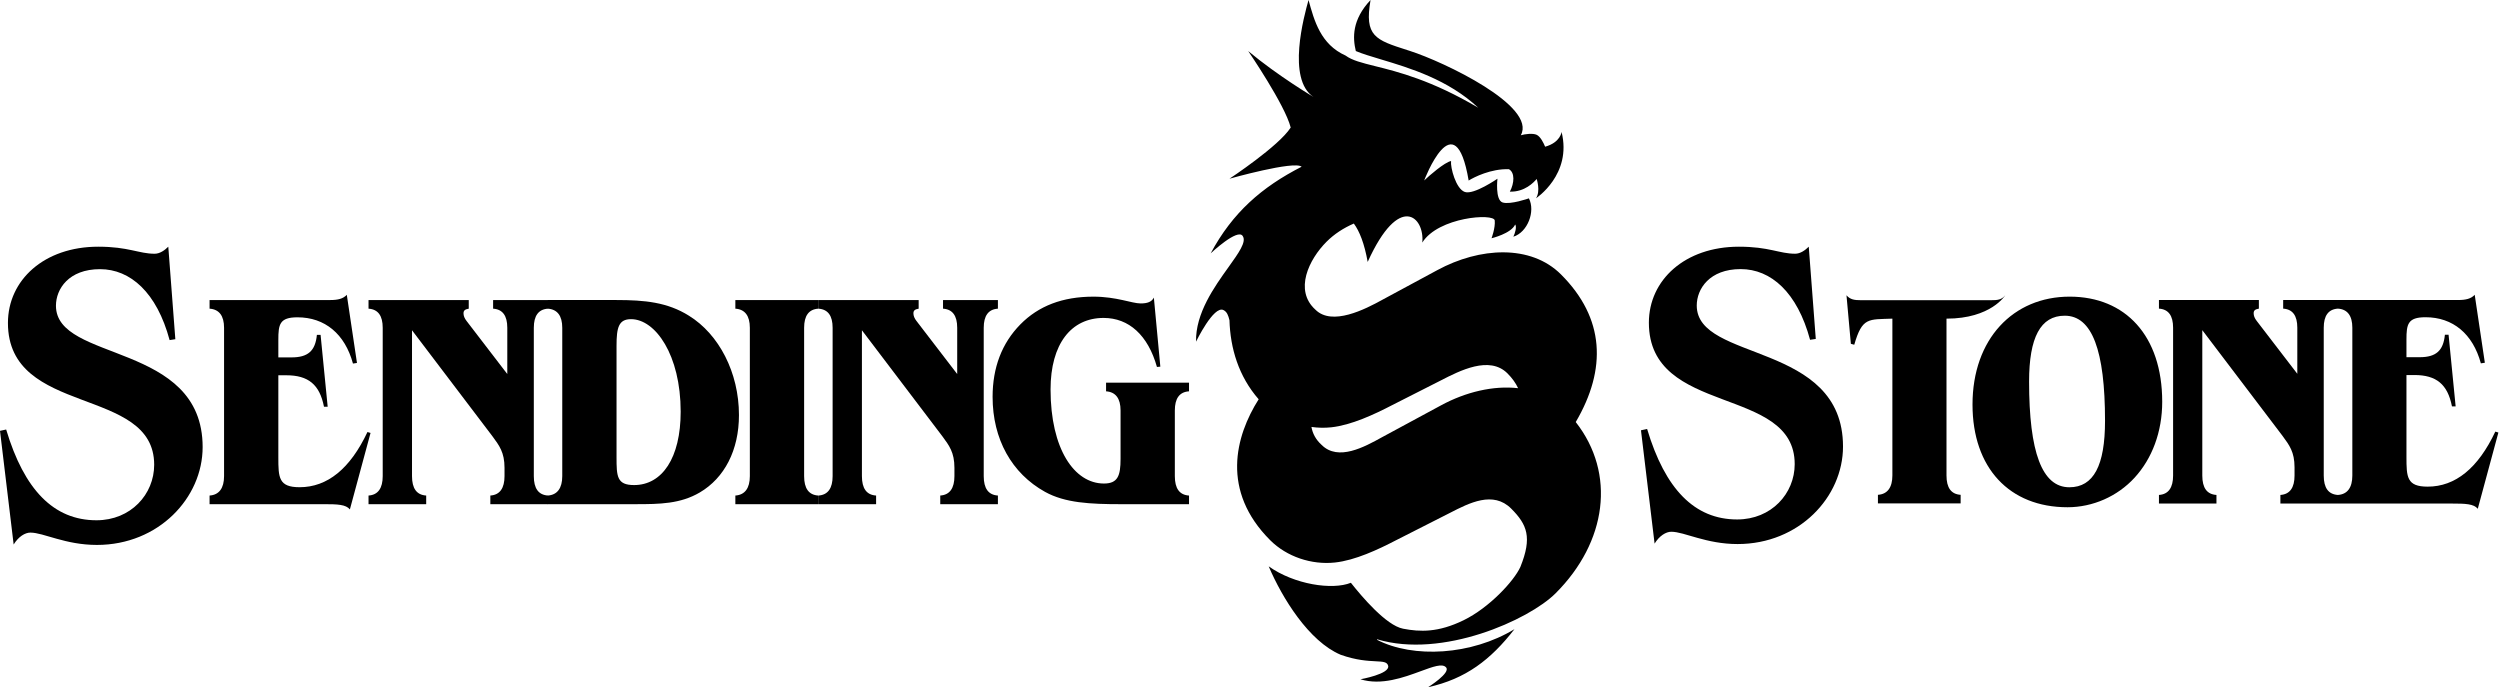 <svg viewBox="0 0 1135 312" xmlns="http://www.w3.org/2000/svg">
  <path
    d="M597.21 140.598c7.526 7.526 22.542-.161 30.507-4.568l24.82-13.387c19.268-10.448 42.458-11.751 56.178 1.97 19.883 19.882 20.798 42.923 6.674 66.997 18.348 23.432 14.136 54.467-9.147 77.75-12.122 12.121-51.473 29.784-81.005 20.882l-.081.228c16.493 8.498 42.905 7.027 62.418-4.833-10.78 13.891-22.096 22.569-39.235 26.363 0 0 10.533-6.584 8.143-9.038-1.656-1.859-5.902-.295-11.486 1.763-7.678 2.83-17.887 6.591-27.367 3.664 0 0 13.516-2.378 12.602-6.104-.443-1.803-2.299-1.896-5.648-2.063-3.572-.179-8.842-.442-15.907-2.955-14.41-6.071-26.552-25.74-32.685-40.149 11.582 8.236 28.873 10.875 37.318 7.463 4.854 6.153 15.988 19.36 23.677 20.847 7.689 1.488 15.956 1.802 27.538-3.86 11.581-5.662 22.815-17.736 25.736-24.192 5.404-13.383 3.111-19.185-4.178-26.474-8.163-8.163-19.021-2.573-27.797 1.946l-24.459 12.416c-8.164 4.244-18.615 9.142-27.76 10.12-10.615 1.141-21.884-2.617-29.397-10.13-22.403-22.403-15.886-47.172-5.23-63.978-9.153-10.475-12.876-23.199-13.257-35.887-.554-2.218-1.111-3.817-2.738-4.622-4.436-2.195-12.438 14.349-12.438 14.349-.271-12.876 8.289-24.827 14.727-33.816 4.683-6.537 8.243-11.508 6.47-14.13-2.267-3.721-14.559 7.861-14.559 7.861 9.933-18.51 23.141-30.056 41.296-39.34-3.327-2.854-32.758 5.446-32.758 5.446s22.393-14.738 27.797-23.23c-2.573-10.295-19.302-34.73-19.302-34.73 13.64 11.386 29.628 20.827 29.628 20.827-12.173-8.084-4.251-36.798-2.23-44.004 2.584 9.458 5.518 20.18 16.833 25.236 2.948 2.187 7.356 3.285 13.435 4.8 10.378 2.584 25.625 6.381 46.788 18.878-13.635-12.795-31.266-18.08-44.187-21.953-4.492-1.346-8.415-2.522-11.403-3.783-1.44-5.997-1.802-14.155 6.691-23.178-2.882 16.483 2.194 18.107 16.689 22.745l1.161.372c15.385 4.935 57.719 25.011 50.359 38.295 1.824-.561 5.478-1.016 7.206-.205 1.728.811 3.108 3.642 3.842 5.404 6.992-1.954 7.464-6.704 7.464-6.704 4.842 19.33-11.61 30.113-11.61 30.113 2.177-3.3.304-8.762.304-8.762-1.283 1.522-5.424 5.952-12.172 5.757 2.08-3.901 2.317-8.71-.435-10.193-8.147-.274-15.776 3.602-18.272 5.15-6.238-36.919-20.194-.03-20.194-.03 2.258-2.178 9.262-8.262 12.204-8.836-.358 2.876 2.185 12.703 6.284 14.06 4.1 1.356 14.781-6.03 14.781-6.03s-1.127 9.68 2.35 10.79c3.477 1.111 11.922-1.87 11.922-1.87 3.04 5.853-.568 15.401-7.051 17.414.83-1.695 1.602-4.526.83-5.555-1.801 4.118-10.741 6.26-10.741 6.26s1.775-4.658 1.462-8.07c-.314-3.412-25.618-1.59-32.894 10.017 1.143-11.485-10.364-23.107-24.793 8.794-1.501-8.367-3.698-13.925-6.288-17.422-4.648 2.007-8.883 4.75-12.373 8.24-8.001 8-14.857 22.044-5.057 30.864zM604.374 194c-2.972.32-5.997.255-8.975-.169.51 2.953 1.944 5.746 4.615 8.15 7.526 7.526 19.486.908 27.451-3.499l26.764-14.455c11.215-6.081 23.758-9.064 34.99-7.79-1.05-2.27-2.627-4.518-4.828-6.719-8.163-8.163-21.599-1.258-30.375 3.261l-21.881 11.101c-8.165 4.244-18.616 9.142-27.761 10.12z"
    clip-rule="evenodd" fill-rule="evenodd" />
  <path
    d="M92 203c0-48-66.6-38.4-66.6-64.2 0-7.6 5.8-16.6 20-16.6 13.8 0 25.8 10.6 31.6 32.2l2.6-.4-3.2-42c-1.6 1.6-3.8 3.2-6.2 3.2-7.2 0-11.8-3.2-25.6-3.2-24.6 0-41 15.2-41 34.6C3.6 189.4 70 175 70 211c0 13.4-10.6 25.2-26.2 25.2-19.4 0-32.8-13.8-41-41.2l-2.8.6 6.2 51.6c2.2-3.6 5.2-5.4 7.6-5.4 6 0 15.8 5.6 30.2 5.6 28 0 48-21.4 48-44.4zM126.366 162.26v-7.98c0-7 .56-10.22 8.68-10.22 12.46 0 21.56 7.56 25.2 21l1.82-.28-4.62-30.94c-1.68 1.82-4.06 2.38-7.56 2.38h-54.74v3.92c4.34.28 6.58 3.22 6.58 8.68v67.34c0 5.46-2.24 8.54-6.58 8.82v3.92h51.94c6.16 0 9.94.14 11.76 2.38l9.38-34.72-1.4-.42c-7.84 16.66-18.2 25.06-30.8 25.06-9.52 0-9.66-4.34-9.66-13.58v-37.24h3.64c9.94 0 15.12 4.2 17.08 14.28h1.68l-3.22-32.62h-1.68c-.7 7.28-4.06 10.22-11.48 10.22h-6.02z" />
  <path
    d="M167.311 136.22v3.92c4.34.28 6.44 3.22 6.44 8.68v67.34c0 5.46-2.1 8.54-6.44 8.82v3.92h26.18v-3.92c-4.34-.28-6.44-3.22-6.44-8.82v-66.22l36.54 48.16c3.08 4.2 5.46 7.28 5.46 14.28v3.78c0 5.46-2.1 8.54-6.44 8.82v3.92h26.18v-3.92c-4.34-.28-6.44-3.22-6.44-8.82v-67.34c0-5.46 2.1-8.4 6.44-8.68v-3.92h-24.92v3.92c4.34.28 6.44 3.22 6.44 8.68v21l-18.48-24.08c-.98-1.26-1.4-2.38-1.4-3.5 0-1.26.7-1.82 2.38-2.1v-3.92h-45.5z" />
  <path
    d="M248.688 136.22v3.92c4.34.28 6.58 3.22 6.58 8.68v67.34c0 5.46-2.24 8.54-6.58 8.82v3.92h39.9c10.92 0 20.3-.14 29.12-5.32 11.2-6.58 17.78-19.18 17.78-35.14 0-19.32-9.1-36.68-22.68-45.08-9.8-6.16-20.16-7.14-32.9-7.14h-31.22zm31.22 71.26v-50.54c0-8.26.98-12.04 6.58-12.04 11.06 0 22.54 16.24 22.54 42 0 21-8.4 33.32-21.14 33.32-7.84 0-7.98-3.92-7.98-12.74z" />
  <path
    d="M333.852 136.22v3.92c4.34.28 6.58 3.22 6.58 8.68v67.34c0 5.46-2.24 8.54-6.58 8.82v3.92h37.66v-3.92c-4.34-.28-6.44-3.22-6.44-8.82v-67.34c0-5.46 2.1-8.4 6.44-8.68v-3.92h-37.66zM371.57 136.22v3.92c4.34.28 6.44 3.22 6.44 8.68v67.34c0 5.46-2.1 8.54-6.44 8.82v3.92h26.18v-3.92c-4.34-.28-6.44-3.22-6.44-8.82v-66.22l36.54 48.16c3.08 4.2 5.46 7.28 5.46 14.28v3.78c0 5.46-2.1 8.54-6.44 8.82v3.92h26.18v-3.92c-4.34-.28-6.44-3.22-6.44-8.82v-67.34c0-5.46 2.1-8.4 6.44-8.68v-3.92h-24.92v3.92c4.34.28 6.44 3.22 6.44 8.68v21l-18.48-24.08c-.98-1.26-1.4-2.38-1.4-3.5 0-1.26.7-1.82 2.38-2.1v-3.92h-45.5z" />
  <path
    d="M523.858 135.1c-.98 1.96-2.94 2.66-6.02 2.66-3.92 0-10.92-3.08-21.42-3.08-14 0-24.919 4.2-33.179 12.6-8.4 8.54-12.6 19.6-12.6 32.9 0 19.18 8.68 34.72 23.8 43.12 9.1 5.04 20.439 5.6 34.579 5.6h30.8v-3.92c-4.34-.28-6.44-3.22-6.44-8.82v-29.82c0-5.46 2.1-8.4 6.44-8.68v-3.92h-37.66v3.92c4.34.28 6.58 3.22 6.58 8.68v21.98c0 7.7-1.26 11.2-7.56 11.2-13.44 0-24.219-15.68-24.219-42.7 0-20.72 9.379-32.48 24.079-32.48 11.48 0 20.16 7.84 24.22 22.26l1.54-.14-2.94-31.36zM836.728 202.731c0-47.858-66.403-38.286-66.403-64.01 0-7.578 5.783-16.551 19.941-16.551 13.759 0 25.724 10.569 31.507 32.105l2.592-.399L821.174 112c-1.595 1.595-3.788 3.191-6.181 3.191-7.179 0-11.766-3.191-25.525-3.191-24.527 0-40.879 15.155-40.879 34.498 0 42.673 66.204 28.316 66.204 64.21 0 13.36-10.568 25.125-26.122 25.125-19.343 0-32.703-13.759-40.879-41.078l-2.792.598 6.182 51.448c2.193-3.59 5.184-5.384 7.577-5.384 5.983 0 15.754 5.583 30.111 5.583 27.917 0 47.858-21.337 47.858-44.269zM840.295 156.089l-1.994-22.034c1.675 1.954 3.629 2.233 6.421 2.233h59.244c2.792 0 4.746-.14 6.421-2.233 0 0-6.421 10.608-26.681 10.608v71.189c0 5.584 2.094 8.515 6.421 8.794v3.909h-37.549v-3.909c4.328-.279 6.561-3.35 6.561-8.794v-71.189c-10.888.419-13.679-.718-17.309 11.845l-1.535-.419z" />
  <path
    d="m895.52 183.67c0 28.754 16.751 46.621 43.133 46.621 11.446 0 22.613-4.885 30.43-13.4 7.956-8.654 12.562-20.798 12.562-34.478 0-30.011-16.75-47.738-42.015-47.738-25.684 0-44.11 19.263-44.11 48.995zm41.876-40.341c12.424 0 18.286 15.773 18.286 47.739 0 20.24-5.164 30.15-16.192 30.15-12.423 0-18.286-15.912-18.286-48.017 0-19.961 5.165-29.872 16.192-29.872z" />
  <path
    d="M980.163 136.208v3.909c4.327.279 6.421 3.21 6.421 8.654v67.141c0 5.444-2.094 8.515-6.421 8.794v3.908h26.107v-3.908c-4.33-.279-6.425-3.21-6.425-8.794v-66.024l36.435 48.017c3.07 4.188 5.44 7.259 5.44 14.238v3.769c0 5.444-2.09 8.515-6.42 8.794v3.908h26.1v-3.908c-4.32-.279-6.42-3.21-6.42-8.794v-67.141c0-5.444 2.1-8.375 6.42-8.654v-3.909h-24.84v3.909c4.32.279 6.42 3.21 6.42 8.654v20.938l-18.43-24.009c-.98-1.256-1.39-2.373-1.39-3.489 0-1.257.69-1.815 2.37-2.094v-3.909h-45.367zM1092.53 162.171v-7.956c0-6.979.56-10.19 8.65-10.19 12.43 0 21.5 7.538 25.13 20.938l1.81-.279-4.6-30.849c-1.68 1.815-4.05 2.373-7.54 2.373h-54.58v3.909c4.33.279 6.56 3.21 6.56 8.654v67.141c0 5.444-2.23 8.515-6.56 8.794v3.908h51.79c6.14 0 9.91.14 11.72 2.373l9.36-34.617-1.4-.419c-7.82 16.611-18.15 24.986-30.71 24.986-9.49 0-9.63-4.327-9.63-13.54v-37.13h3.63c9.91 0 15.07 4.188 17.03 14.238h1.67l-3.21-32.523h-1.67c-.7 7.258-4.05 10.189-11.45 10.189h-6z" />
</svg>